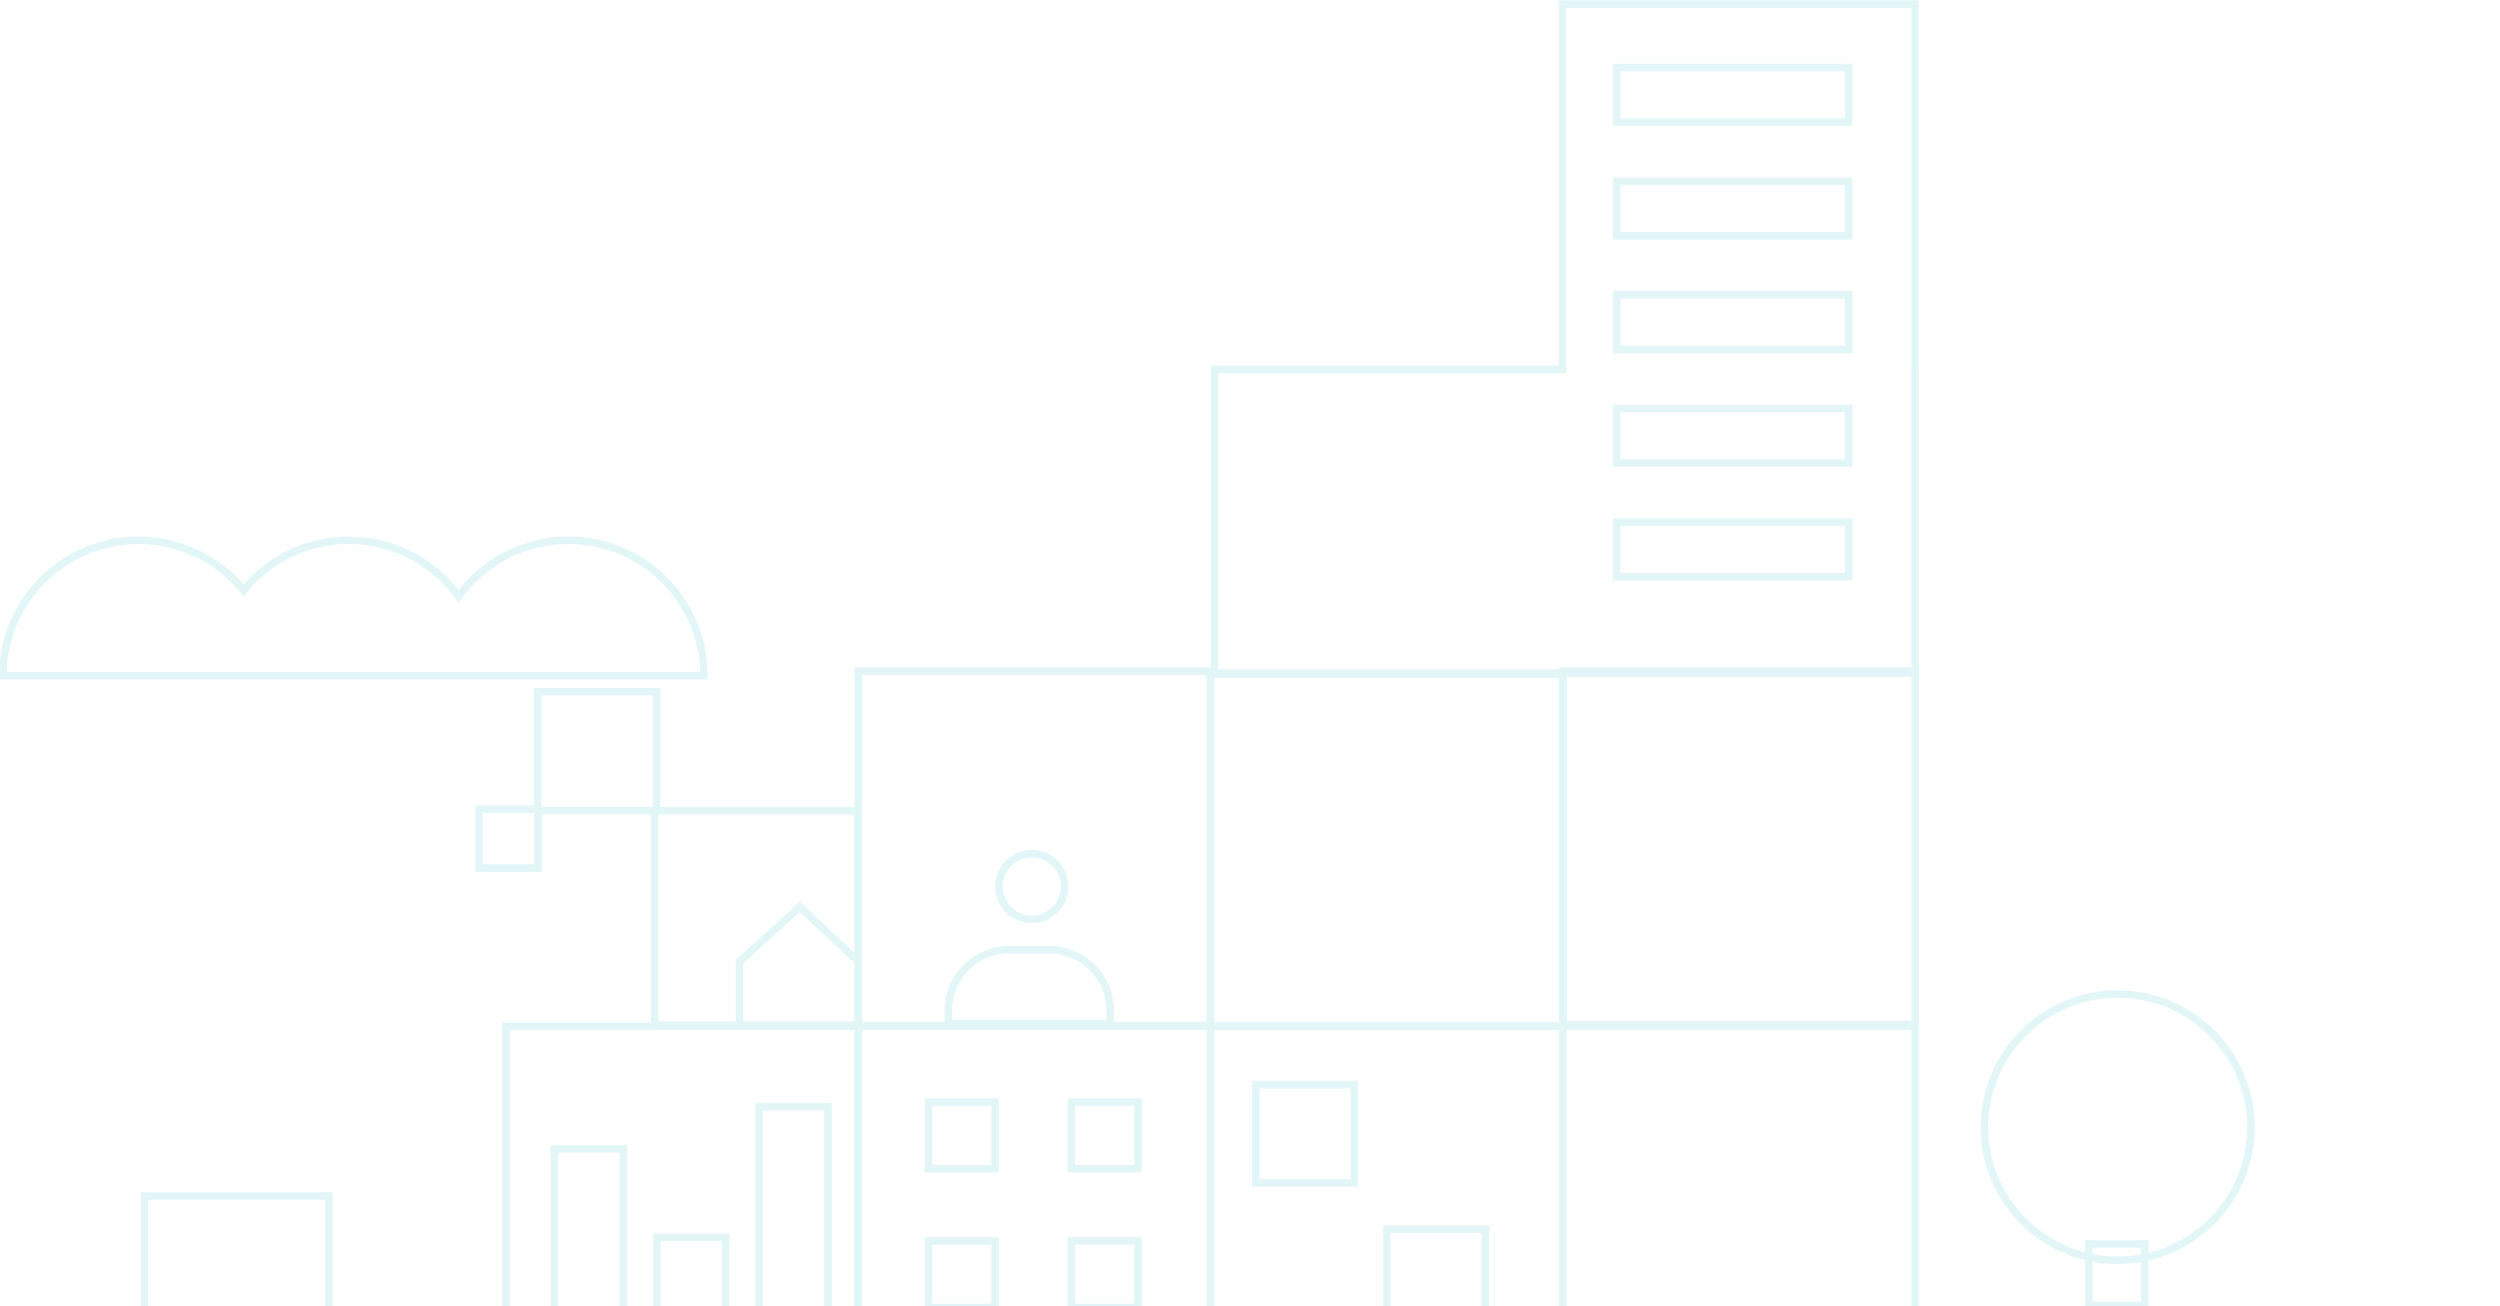 <svg width="997" height="521" viewBox="0 0 997 521" fill="none" xmlns="http://www.w3.org/2000/svg">
<g opacity="0.15" clip-path="url(#clip0_542_12255)">
<path d="M280.733 269.458C280.733 239.633 256.535 215.463 226.675 215.463C208.655 215.463 192.706 224.284 182.872 237.824C173.037 224.284 157.088 215.463 139.069 215.463C122.149 215.463 107.041 223.25 97.142 235.4C87.243 223.25 72.135 215.463 55.215 215.463C25.355 215.463 1.157 239.633 1.157 269.458H280.733Z" stroke="#3DC1D0" stroke-width="3" stroke-miterlimit="10"/>
<path d="M342.33 323.324H261.097V408.921H342.33V323.324Z" stroke="#3DC1D0" stroke-width="3" stroke-miterlimit="10"/>
<path d="M482.765 267.681H342.232V409.018H482.765V267.681Z" stroke="#3DC1D0" stroke-width="3" stroke-miterlimit="10"/>
<path d="M623.232 268.876H482.7V409.244H623.232V268.876Z" stroke="#3DC1D0" stroke-width="3" stroke-miterlimit="10"/>
<path d="M763.83 267.681H623.297V408.565H763.83V267.681Z" stroke="#3DC1D0" stroke-width="3" stroke-miterlimit="10"/>
<path d="M261.808 275.856H214.382V323.227H261.808V275.856Z" stroke="#3DC1D0" stroke-width="3" stroke-miterlimit="10"/>
<path d="M214.576 322.71H191.024V346.201H214.576V322.71Z" stroke="#3DC1D0" stroke-width="3" stroke-miterlimit="10"/>
<path d="M342.329 409.018H294.903V383.523L318.972 361.647L342.329 383.523V409.018Z" stroke="#3DC1D0" stroke-width="3" stroke-miterlimit="10"/>
<path d="M342.297 409.244H201.765V549.611H342.297V409.244Z" stroke="#3DC1D0" stroke-width="3" stroke-miterlimit="10"/>
<path d="M131.176 476.972H57.545V550.516H131.176V476.972Z" stroke="#3DC1D0" stroke-width="3" stroke-miterlimit="10"/>
<path d="M482.765 409.244H342.232V549.611H482.765V409.244Z" stroke="#3DC1D0" stroke-width="3" stroke-miterlimit="10"/>
<path d="M623.232 409.244H482.7V549.611H623.232V409.244Z" stroke="#3DC1D0" stroke-width="3" stroke-miterlimit="10"/>
<path d="M763.7 409.244H623.167V549.611H763.7V409.244Z" stroke="#3DC1D0" stroke-width="3" stroke-miterlimit="10"/>
<path d="M763.699 147.347V1.616H623.135V147.347H484.382V268.489H763.764V147.347H763.699Z" stroke="#3DC1D0" stroke-width="3" stroke-miterlimit="10"/>
<path d="M540.058 432.574H500.816V471.77H540.058V432.574Z" stroke="#3DC1D0" stroke-width="3" stroke-miterlimit="10"/>
<path d="M592.369 490.156H553.127V549.676H592.369V490.156Z" stroke="#3DC1D0" stroke-width="3" stroke-miterlimit="10"/>
<path d="M897.68 449.503C897.68 478.811 873.869 502.594 844.527 502.594C815.185 502.594 791.375 478.811 791.375 449.503C791.375 420.195 815.185 396.413 844.527 396.413C873.869 396.413 897.68 420.195 897.68 449.503Z" stroke="#3DC1D0" stroke-width="3" stroke-miterlimit="10"/>
<path d="M855.267 496.099H832.978V520.657H855.267V496.099Z" stroke="#3DC1D0" stroke-width="3" stroke-miterlimit="10"/>
<path d="M396.841 439.489H370.249V466.05H396.841V439.489Z" stroke="#3DC1D0" stroke-width="3" stroke-miterlimit="10"/>
<path d="M453.843 439.489H427.25V466.05H453.843V439.489Z" stroke="#3DC1D0" stroke-width="3" stroke-miterlimit="10"/>
<path d="M396.841 494.873H370.249V521.435H396.841V494.873Z" stroke="#3DC1D0" stroke-width="3" stroke-miterlimit="10"/>
<path d="M453.843 494.873H427.25V521.435H453.843V494.873Z" stroke="#3DC1D0" stroke-width="3" stroke-miterlimit="10"/>
<path d="M248.609 458.166H221.11V550.258H248.609V458.166Z" stroke="#3DC1D0" stroke-width="3" stroke-miterlimit="10"/>
<path d="M330.23 441.395H302.731V550.258H330.23V441.395Z" stroke="#3DC1D0" stroke-width="3" stroke-miterlimit="10"/>
<path d="M289.436 493.452H261.938V550.225H289.436V493.452Z" stroke="#3DC1D0" stroke-width="3" stroke-miterlimit="10"/>
<path d="M737.237 26.917H644.713V48.696H737.237V26.917Z" stroke="#3DC1D0" stroke-width="3" stroke-miterlimit="10"/>
<path d="M737.237 72.252H644.713V94.031H737.237V72.252Z" stroke="#3DC1D0" stroke-width="3" stroke-miterlimit="10"/>
<path d="M737.237 117.555H644.713V139.334H737.237V117.555Z" stroke="#3DC1D0" stroke-width="3" stroke-miterlimit="10"/>
<path d="M737.237 162.89H644.713V184.669H737.237V162.89Z" stroke="#3DC1D0" stroke-width="3" stroke-miterlimit="10"/>
<path d="M737.237 208.193H644.713V229.972H737.237V208.193Z" stroke="#3DC1D0" stroke-width="3" stroke-miterlimit="10"/>
<path d="M442.164 408.404H378.788C378.465 408.404 378.206 408.145 378.206 407.822V402.975C378.206 389.565 389.076 378.708 402.502 378.708H418.418C431.844 378.708 442.714 389.565 442.714 402.975V407.822C442.714 408.145 442.455 408.404 442.131 408.404" stroke="#3DC1D0" stroke-width="3" stroke-miterlimit="10"/>
<path d="M424.598 353.536C424.598 346.298 418.742 340.45 411.496 340.45C404.249 340.45 398.394 346.298 398.394 353.536C398.394 360.774 404.249 366.623 411.496 366.623C418.742 366.623 424.598 360.774 424.598 353.536Z" stroke="#3DC1D0" stroke-width="3" stroke-miterlimit="10"/>
</g>
<defs>
<clipPath id="clip0_542_12255">
<rect width="997" height="521" fill="white"/>
</clipPath>
</defs>
</svg>
